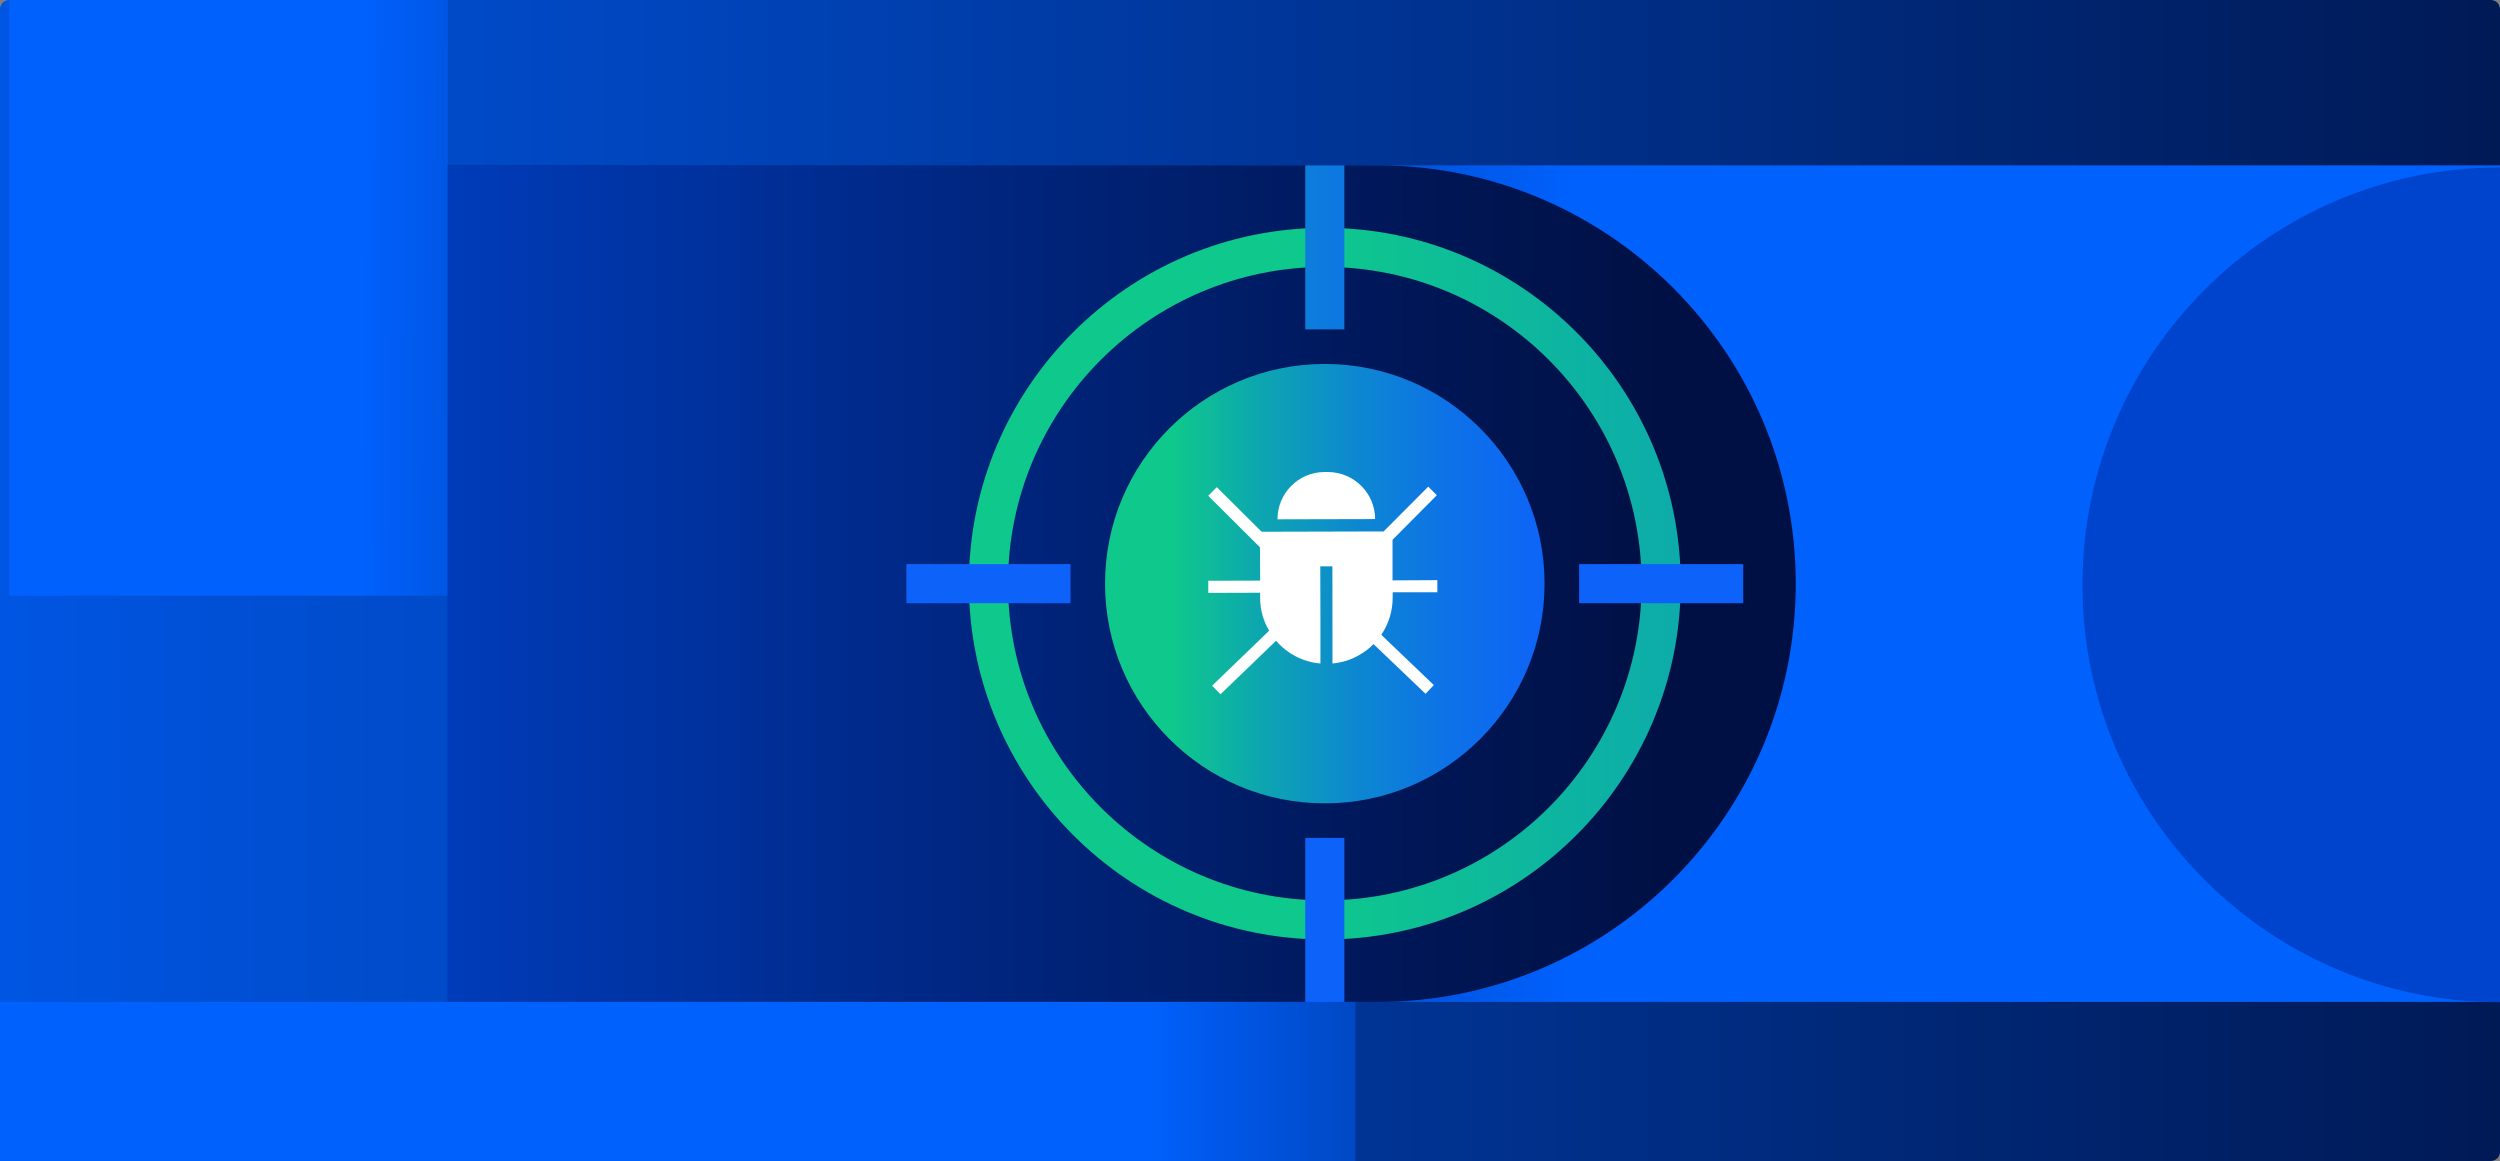 <svg width="323" height="150" viewBox="0 0 323 150" fill="none" xmlns="http://www.w3.org/2000/svg">
<rect x="0" y="0" width="323" height="150" fill="#808080" stroke="none"/>
<g clip-path="url(#clip0_2_6)">
<path d="M321.818 0H1.182C0.529 0 0 0.529 0 1.182V148.818C0 149.471 0.529 150 1.182 150H321.818C322.471 150 323 149.471 323 148.818V1.182C323 0.529 322.471 0 321.818 0Z" fill="url(#paint0_linear_2_6)"/>
<path d="M57.856 0H1.182V76.965H57.856V0Z" fill="url(#paint1_linear_2_6)"/>
<path d="M323 21.365H57.856V129.443H323V21.365Z" fill="url(#paint2_linear_2_6)"/>
<path d="M323 21.628C293.203 21.628 269.054 45.771 269.054 75.561C269.054 105.351 293.203 129.494 323 129.494V21.628Z" fill="url(#paint3_linear_2_6)"/>
<path d="M175.115 52.337C161.465 52.337 150.401 63.398 150.401 77.046C150.401 90.693 161.465 101.754 175.115 101.754C188.766 101.754 199.83 90.693 199.83 77.046C199.83 63.398 188.766 52.337 175.115 52.337ZM175.115 96.815C164.193 96.815 155.342 87.966 155.342 77.046C155.342 66.126 164.193 57.277 175.115 57.277C186.038 57.277 194.889 66.126 194.889 77.046C194.889 87.966 186.038 96.815 175.115 96.815Z" fill="#535556"/>
<path d="M175.237 52.387C161.586 52.387 150.522 63.449 150.522 77.096C150.522 90.743 161.586 101.805 175.237 101.805C188.887 101.805 199.951 90.743 199.951 77.096C199.951 63.449 188.887 52.387 175.237 52.387ZM175.237 96.865C164.314 96.865 155.463 88.016 155.463 77.096C155.463 66.176 164.314 57.327 175.237 57.327C186.159 57.327 195.011 66.176 195.011 77.096C195.011 88.016 186.159 96.865 175.237 96.865Z" fill="url(#paint4_linear_2_6)"/>
<path d="M57.856 21.365H177.955C207.792 21.365 232.012 45.579 232.012 75.409C232.012 105.239 207.792 129.453 177.955 129.453H57.856V21.365Z" fill="url(#paint5_linear_2_6)"/>
<path d="M175.115 129.453H0V150H175.115V129.453Z" fill="url(#paint6_linear_2_6)"/>
<path d="M171.165 103.795C186.846 103.795 199.557 91.086 199.557 75.409C199.557 59.732 186.846 47.023 171.165 47.023C155.484 47.023 142.772 59.732 142.772 75.409C142.772 91.086 155.484 103.795 171.165 103.795Z" fill="url(#paint7_linear_2_6)"/>
<path d="M171.165 121.382C145.813 121.382 125.181 100.764 125.181 75.409C125.181 50.054 145.803 29.436 171.165 29.436C196.526 29.436 217.149 50.054 217.149 75.409C217.149 100.764 196.526 121.382 171.165 121.382ZM171.165 34.487C148.592 34.487 130.233 52.842 130.233 75.409C130.233 97.976 148.592 116.331 171.165 116.331C193.737 116.331 212.097 97.976 212.097 75.409C212.097 52.842 193.737 34.487 171.165 34.487Z" fill="url(#paint8_linear_2_6)"/>
<path d="M173.691 21.365H168.639V42.558H173.691V21.365Z" fill="url(#paint9_linear_2_6)"/>
<path d="M138.306 72.884H117.107V77.934H138.306V72.884Z" fill="url(#paint10_linear_2_6)"/>
<path d="M173.691 108.26H168.639V129.453H173.691V108.26Z" fill="url(#paint11_linear_2_6)"/>
<path d="M225.222 72.884H204.023V77.934H225.222V72.884Z" fill="url(#paint12_linear_2_6)"/>
<path d="M162.819 75.015L156.109 75.035V76.601L162.809 76.581V77.237C162.809 78.803 163.233 80.238 163.971 81.49L156.605 88.592L157.686 89.703L164.87 82.783C166.294 84.44 168.315 85.531 170.599 85.723V79.945L170.579 73.166H172.145L172.155 81.551V85.723C173.448 85.602 174.641 85.218 175.691 84.581C176.338 84.218 176.914 83.773 177.429 83.238C177.429 83.238 177.436 83.228 177.449 83.208L184.179 89.642L185.25 88.511L178.46 82.016C179.4 80.642 179.935 78.965 179.935 77.177V76.52H185.705V74.954L179.915 74.985V69.742L185.634 63.984L184.532 62.873L178.763 68.661L163.253 68.702H163.001L157.211 62.944L156.099 64.055L162.788 70.712L162.809 75.025L162.819 75.015Z" fill="white"/>
<path d="M165.052 67.095L177.662 67.065C177.662 65.388 176.975 63.853 175.863 62.762C174.762 61.671 173.236 60.984 171.559 60.984H171.124C167.77 60.984 165.042 63.731 165.052 67.106V67.095Z" fill="white"/>
</g>
<defs>
<linearGradient id="paint0_linear_2_6" x1="-206.913" y1="74.995" x2="402.308" y2="74.995" gradientUnits="userSpaceOnUse">
<stop offset="0.24" stop-color="#0061FD"/>
<stop offset="0.61" stop-color="#003699"/>
<stop offset="0.95" stop-color="#001141"/>
</linearGradient>
<linearGradient id="paint1_linear_2_6" x1="-32.232" y1="38.154" x2="160.616" y2="39.185" gradientUnits="userSpaceOnUse">
<stop offset="0.41" stop-color="#0061FD"/>
<stop offset="0.43" stop-color="#005DF4"/>
<stop offset="0.62" stop-color="#003DA8"/>
<stop offset="0.77" stop-color="#002570"/>
<stop offset="0.89" stop-color="#00164E"/>
<stop offset="0.95" stop-color="#001141"/>
</linearGradient>
<linearGradient id="paint2_linear_2_6" x1="278.774" y1="76.025" x2="-351.918" y2="71.588" gradientUnits="userSpaceOnUse">
<stop offset="0.12" stop-color="#0061FD"/>
<stop offset="0.14" stop-color="#0059EB"/>
<stop offset="0.19" stop-color="#0048C3"/>
<stop offset="0.26" stop-color="#0039A0"/>
<stop offset="0.32" stop-color="#002C82"/>
<stop offset="0.39" stop-color="#00226A"/>
<stop offset="0.47" stop-color="#001A57"/>
<stop offset="0.57" stop-color="#00154A"/>
<stop offset="0.69" stop-color="#001143"/>
<stop offset="0.95" stop-color="#001141"/>
</linearGradient>
<linearGradient id="paint3_linear_2_6" x1="295.597" y1="75.318" x2="403.5" y2="76.288" gradientUnits="userSpaceOnUse">
<stop offset="0.36" stop-color="#0043CC"/>
<stop offset="0.44" stop-color="#0033A1"/>
<stop offset="0.52" stop-color="#002379"/>
<stop offset="0.59" stop-color="#00195C"/>
<stop offset="0.66" stop-color="#00124A"/>
<stop offset="0.71" stop-color="#001044"/>
</linearGradient>
<linearGradient id="paint4_linear_2_6" x1="214.067" y1="77.147" x2="89.351" y2="76.985" gradientUnits="userSpaceOnUse">
<stop offset="0.12" stop-color="#06CB8D"/>
<stop offset="0.33" stop-color="#0996C4"/>
<stop offset="0.5" stop-color="#0C70EC"/>
<stop offset="0.59" stop-color="#0E62FC"/>
</linearGradient>
<linearGradient id="paint5_linear_2_6" x1="-62.029" y1="75.409" x2="329.568" y2="75.409" gradientUnits="userSpaceOnUse">
<stop offset="0.25" stop-color="#0043CC"/>
<stop offset="0.47" stop-color="#002783"/>
<stop offset="0.63" stop-color="#001655"/>
<stop offset="0.71" stop-color="#001044"/>
</linearGradient>
<linearGradient id="paint6_linear_2_6" x1="101.112" y1="139.727" x2="494.892" y2="139.727" gradientUnits="userSpaceOnUse">
<stop offset="0.12" stop-color="#0061FD"/>
<stop offset="0.14" stop-color="#0059EB"/>
<stop offset="0.19" stop-color="#0048C3"/>
<stop offset="0.26" stop-color="#0039A0"/>
<stop offset="0.32" stop-color="#002C82"/>
<stop offset="0.39" stop-color="#00226A"/>
<stop offset="0.47" stop-color="#001A57"/>
<stop offset="0.57" stop-color="#00154A"/>
<stop offset="0.69" stop-color="#001143"/>
<stop offset="0.95" stop-color="#001141"/>
</linearGradient>
<linearGradient id="paint7_linear_2_6" x1="142.772" y1="75.409" x2="214.077" y2="75.409" gradientUnits="userSpaceOnUse">
<stop offset="0.12" stop-color="#0EC98B"/>
<stop offset="0.29" stop-color="#0DA4B2"/>
<stop offset="0.46" stop-color="#0D87D1"/>
<stop offset="0.62" stop-color="#0D72E7"/>
<stop offset="0.77" stop-color="#0D66F5"/>
<stop offset="0.91" stop-color="#0D62FA"/>
</linearGradient>
<linearGradient id="paint8_linear_2_6" x1="125.181" y1="75.409" x2="483.747" y2="75.409" gradientUnits="userSpaceOnUse">
<stop offset="0.12" stop-color="#0EC98B"/>
<stop offset="0.29" stop-color="#0DA4B2"/>
<stop offset="0.46" stop-color="#0D87D1"/>
<stop offset="0.62" stop-color="#0D72E7"/>
<stop offset="0.77" stop-color="#0D66F5"/>
<stop offset="0.91" stop-color="#0D62FA"/>
</linearGradient>
<linearGradient id="paint9_linear_2_6" x1="118.956" y1="31.962" x2="212.329" y2="31.962" gradientUnits="userSpaceOnUse">
<stop offset="0.12" stop-color="#0EC98B"/>
<stop offset="0.29" stop-color="#0DA4B2"/>
<stop offset="0.46" stop-color="#0D87D1"/>
<stop offset="0.62" stop-color="#0D72E7"/>
<stop offset="0.77" stop-color="#0D66F5"/>
<stop offset="0.91" stop-color="#0D62FA"/>
</linearGradient>
<linearGradient id="paint10_linear_2_6" x1="127.707" y1="93.855" x2="127.707" y2="88.804" gradientUnits="userSpaceOnUse">
<stop offset="0.12" stop-color="#0EC98B"/>
<stop offset="0.29" stop-color="#0DA4B2"/>
<stop offset="0.46" stop-color="#0D87D1"/>
<stop offset="0.62" stop-color="#0D72E7"/>
<stop offset="0.77" stop-color="#0D66F5"/>
<stop offset="0.91" stop-color="#0D62FA"/>
</linearGradient>
<linearGradient id="paint11_linear_2_6" x1="211.308" y1="118.846" x2="206.256" y2="118.846" gradientUnits="userSpaceOnUse">
<stop offset="0.12" stop-color="#0EC98B"/>
<stop offset="0.29" stop-color="#0DA4B2"/>
<stop offset="0.46" stop-color="#0D87D1"/>
<stop offset="0.62" stop-color="#0D72E7"/>
<stop offset="0.77" stop-color="#0D66F5"/>
<stop offset="0.91" stop-color="#0D62FA"/>
</linearGradient>
<linearGradient id="paint12_linear_2_6" x1="214.612" y1="59.418" x2="214.612" y2="64.469" gradientUnits="userSpaceOnUse">
<stop offset="0.12" stop-color="#0EC98B"/>
<stop offset="0.29" stop-color="#0DA4B2"/>
<stop offset="0.46" stop-color="#0D87D1"/>
<stop offset="0.62" stop-color="#0D72E7"/>
<stop offset="0.77" stop-color="#0D66F5"/>
<stop offset="0.91" stop-color="#0D62FA"/>
</linearGradient>
<clipPath id="clip0_2_6">
<rect width="323" height="150" fill="white"/>
</clipPath>
</defs>
</svg>
